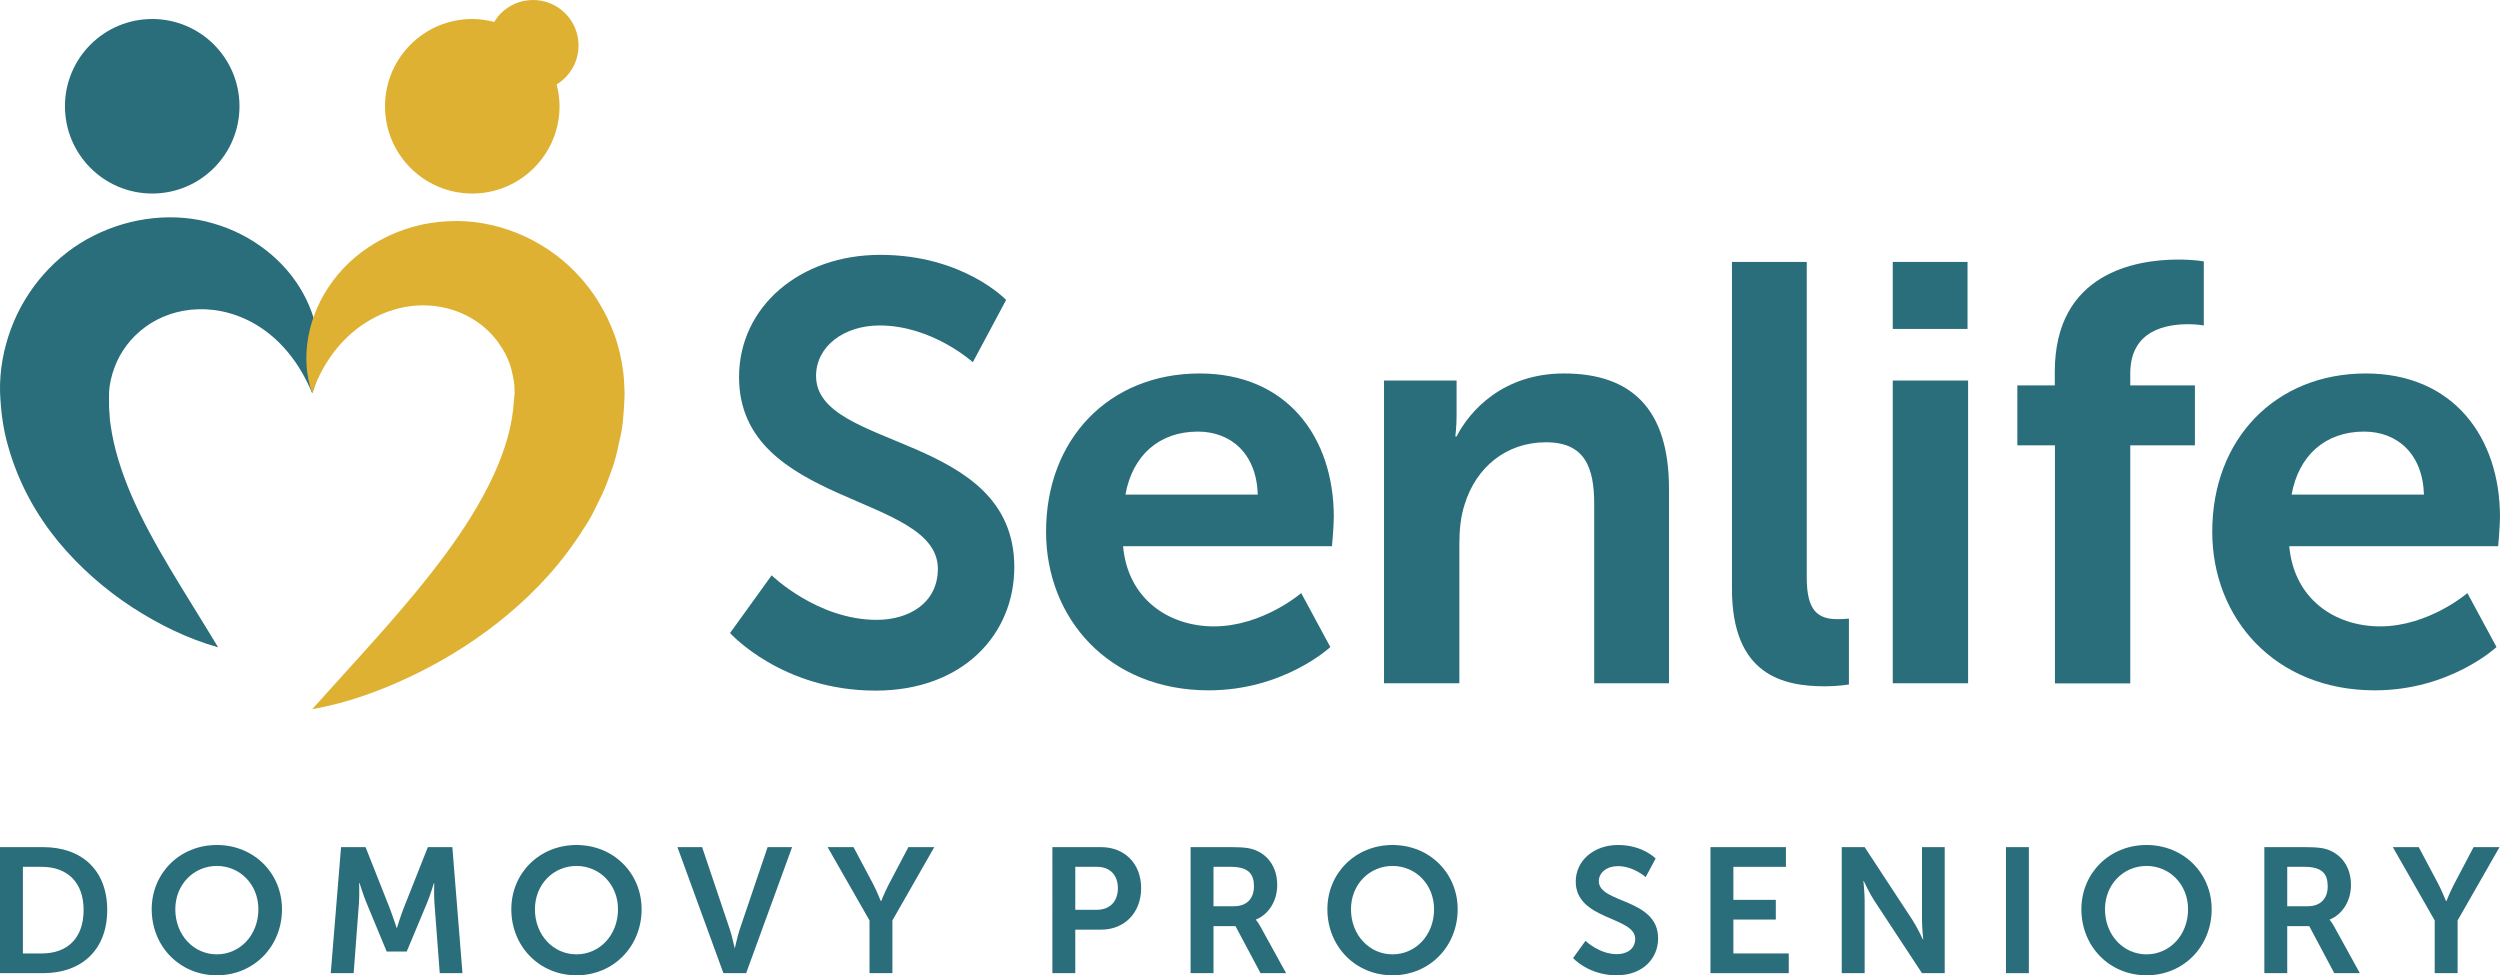 <?xml version="1.0" encoding="UTF-8" standalone="no"?>
<svg
   version="1.1"
   id="Layer_1"
   x="0px"
   y="0px"
   viewBox="0 0 1802.028 703.002"
   xml:space="preserve"
   sodipodi:docname="domovy-senlife.svg"
   inkscape:export-filename="/Users/akamaryt/WWW/senlife.cz/logo.png"
   inkscape:export-xdpi="95.900002"
   inkscape:export-ydpi="95.900002"
   inkscape:version="1.1 (c4e8f9e, 2021-05-24)"
   width="476.786mm"
   height="186.002mm"
   xmlns:inkscape="http://www.inkscape.org/namespaces/inkscape"
   xmlns:sodipodi="http://sodipodi.sourceforge.net/DTD/sodipodi-0.dtd"
   xmlns="http://www.w3.org/2000/svg"
   xmlns:svg="http://www.w3.org/2000/svg"
   xmlns:rdf="http://www.w3.org/1999/02/22-rdf-syntax-ns#"
   xmlns:cc="http://creativecommons.org/ns#"
   xmlns:dc="http://purl.org/dc/elements/1.1/"><defs
   id="defs1495"><clipPath
     clipPathUnits="userSpaceOnUse"
     id="clipPath849"><path
       d="M 0,596.143 H 245.267 V 841.89 H 0 Z"
       id="path847" /></clipPath></defs><sodipodi:namedview
   pagecolor="#ffffff"
   bordercolor="#666666"
   inkscape:document-rotation="0"
   borderopacity="1"
   objecttolerance="10"
   gridtolerance="10"
   guidetolerance="10"
   inkscape:pageopacity="0"
   inkscape:pageshadow="2"
   inkscape:window-width="2560"
   inkscape:window-height="1305"
   id="namedview1493"
   showgrid="false"
   inkscape:zoom="0.64965435"
   inkscape:cx="890.47353"
   inkscape:cy="63.880123"
   inkscape:window-x="0"
   inkscape:window-y="25"
   inkscape:window-maximized="0"
   inkscape:current-layer="g1490"
   inkscape:snap-bbox="false"
   inkscape:bbox-paths="true"
   inkscape:bbox-nodes="true"
   inkscape:snap-bbox-edge-midpoints="true"
   inkscape:snap-bbox-midpoints="true"
   units="mm"
   fit-margin-top="0"
   fit-margin-left="0"
   fit-margin-right="0"
   fit-margin-bottom="0"
   inkscape:pagecheckerboard="0"
   inkscape:document-units="mm" />
<style
   type="text/css"
   id="style1456">
	.st0{fill:#FFFFFF;}
	.st1{fill:#0A4B60;}
	.st2{fill:#F6B233;}
</style>
<g
   id="g1490"
   transform="translate(-58.978,-54.4)">
	<g
   id="g1474"
   style="fill:#2a6d7b;fill-opacity:1">
		<path
   class="st1"
   d="m 615.2,469.1 c 0,0 32.9,32.1 75.7,32.1 23.1,0 44.1,-12 44.1,-36.8 0,-54.3 -143.3,-44.9 -143.3,-138.2 0,-50.5 43.6,-88.1 101.8,-88.1 59.9,0 90.7,32.5 90.7,32.5 l -24,44.9 c 0,0 -29.1,-26.5 -67.2,-26.5 -25.7,0 -45.8,15 -45.8,36.4 0,53.9 142.9,40.6 142.9,137.8 0,48.3 -36.8,89 -100.1,89 -67.6,0 -104.8,-41.5 -104.8,-41.5 z"
   id="path1458"
   inkscape:connector-curvature="0"
   style="fill:#2a6d7b;fill-opacity:1" />
		<path
   class="st1"
   d="m 923.7,323.6 c 62.9,0 96.7,45.8 96.7,103.5 0,6.4 -1.3,21 -1.3,21 H 868.5 c 3.4,38.1 32.9,57.8 65.5,57.8 35.1,0 62.9,-24 62.9,-24 l 21,38.9 c 0,0 -33.4,31.2 -87.7,31.2 C 857.9,552 813,499.8 813,437.8 812.9,370.7 858.6,323.6 923.7,323.6 Z m 41.9,87.3 c -0.9,-29.5 -19.3,-45.4 -43.2,-45.4 -27.8,0 -47.1,17.1 -52.2,45.4 z"
   id="path1460"
   inkscape:connector-curvature="0"
   style="fill:#2a6d7b;fill-opacity:1" />
		<path
   class="st1"
   d="m 1056.7,328.7 h 52.2 V 354 c 0,8.1 -0.9,15 -0.9,15 h 0.9 c 9.4,-18.4 33.4,-45.4 77.4,-45.4 48.3,0 75.7,25.2 75.7,83 v 140.3 h -53.9 V 417.7 c 0,-26.5 -6.8,-44.5 -34.7,-44.5 -29.1,0 -50.5,18.4 -58.6,44.5 -3,9 -3.9,18.8 -3.9,29.1 v 100.1 h -54.3 V 328.7 Z"
   id="path1462"
   inkscape:connector-curvature="0"
   style="fill:#2a6d7b;fill-opacity:1" />
		<path
   class="st1"
   d="m 1307.4,243.2 h 53.9 v 227.6 c 0,24 8.1,29.9 22.3,29.9 4.3,0 8.1,-0.4 8.1,-0.4 v 47.5 c 0,0 -8.1,1.3 -17.1,1.3 -29.9,0 -67.2,-7.7 -67.2,-70.2 z"
   id="path1464"
   inkscape:connector-curvature="0"
   style="fill:#2a6d7b;fill-opacity:1" />
		<rect
   x="1423.3"
   y="243.2"
   class="st2"
   width="53.9"
   height="48.3"
   id="rect1466"
   style="fill:#2a6d7b;fill-opacity:1" />
		<rect
   x="1423.3"
   y="328.7"
   class="st1"
   width="54.3"
   height="218.2"
   id="rect1468"
   style="fill:#2a6d7b;fill-opacity:1" />
		<path
   class="st1"
   d="m 1540.1,375.4 h -27 v -43.2 h 27 v -9.8 c 0,-71.4 58.6,-80.9 89,-80.9 11.1,0 18.4,1.3 18.4,1.3 V 289 c 0,0 -4.7,-0.9 -11.1,-0.9 -15.4,0 -41.9,3.9 -41.9,35.5 v 8.6 h 46.6 v 43.2 h -46.6 V 547 h -54.3 V 375.4 Z"
   id="path1470"
   inkscape:connector-curvature="0"
   style="fill:#2a6d7b;fill-opacity:1" />
		<path
   class="st1"
   d="m 1764.3,323.6 c 62.9,0 96.7,45.8 96.7,103.5 0,6.4 -1.3,21 -1.3,21 h -150.6 c 3.4,38.1 32.9,57.8 65.5,57.8 35.1,0 62.9,-24 62.9,-24 l 21,38.9 c 0,0 -33.4,31.2 -87.7,31.2 -72.3,0 -117.2,-52.2 -117.2,-114.2 -0.1,-67.1 45.7,-114.2 110.7,-114.2 z m 41.9,87.3 c -0.9,-29.5 -19.3,-45.4 -43.2,-45.4 -27.8,0 -47.1,17.1 -52.2,45.4 z"
   id="path1472"
   inkscape:connector-curvature="0"
   style="fill:#2a6d7b;fill-opacity:1" />
	</g>
	<g
   id="g1488">
		<g
   id="g1480"
   style="fill:#2a6d7b;fill-opacity:1">
			<path
   class="st1"
   d="M 216.2,521 C 193.9,514.7 173.3,504.5 153.9,491.9 134.6,479.2 116.6,463.6 101,444.8 85.5,425.9 72.6,403.2 65.2,377.3 61.3,364.4 59.5,350.7 59,336.6 c -0.3,-15.3 2.5,-30.7 7.9,-45.2 10.7,-28.9 32.4,-53.6 59.6,-67.1 27.1,-13.7 58.9,-17.1 86.7,-8.7 27.9,8.1 51.4,26.8 64.2,50.1 12.9,23.2 15.3,50.5 6.6,72.1 -8.9,-21.5 -21.9,-37.1 -36.7,-47 -14.8,-9.9 -30.8,-13.9 -45.3,-13.5 -29.5,0.8 -52,19 -60.5,42 -2.1,5.7 -3.6,11.7 -3.9,18 0,3.6 -0.1,7.6 0,11.5 0.5,3.9 0.3,7.9 1.1,11.9 2.2,16.1 7.5,33.2 15,50.7 15.2,35.2 38.8,70.2 62.5,109.6 z"
   id="path1476"
   inkscape:connector-curvature="0"
   style="fill:#2a6d7b;fill-opacity:1" />
			<circle
   class="st1"
   cx="168.7"
   cy="131"
   r="62.9"
   id="circle1478"
   style="fill:#2a6d7b;fill-opacity:1" />
		</g>
		<g
   id="g1486"
   style="fill:#deb132;fill-opacity:1">
			<path
   class="st2"
   d="m 284,337.8 c -9,-25 -3.4,-56.6 15,-81 18.1,-24.6 49.4,-41.5 82.7,-42.9 33.4,-2 68.5,12 92.6,37.3 12.2,12.5 21.5,28 27.7,44.7 3,8.4 4.9,17.1 6.1,25.9 0.7,4.4 0.7,8.8 1,13.3 0.3,4.5 -0.2,8.2 -0.3,12.3 -0.5,8 -1.1,16.1 -3.1,23.7 -1.6,7.7 -3.2,15.5 -6,22.6 -2.6,7.2 -5.2,14.5 -8.7,21.1 -3.3,6.7 -6.4,13.6 -10.6,19.5 -15.4,24.9 -34.5,45.6 -55.3,63 -20.8,17.4 -43.4,31.7 -67,43.2 -23.5,11.4 -48.1,20.5 -74.1,25.1 34.9,-39 68.6,-74.3 96.1,-111.7 27.4,-37 47.6,-75.8 49.3,-110.9 0.1,-2.1 0.7,-4.7 0.5,-6.4 -0.2,-1.8 0.1,-3.6 -0.3,-5.4 -0.4,-3.6 -1.1,-7 -2,-10.5 -1.8,-7 -5.2,-13.5 -9.5,-19.5 -8.8,-12.1 -22.2,-21.3 -38.7,-25 -16.5,-3.7 -35.5,-1.5 -53.2,8.6 -17.9,10.1 -33.6,28 -42.2,53 z"
   id="path1482"
   inkscape:connector-curvature="0"
   style="fill:#deb132;fill-opacity:1" />
			<path
   class="st2"
   d="M 466.4,64 C 453.6,51.2 432.8,51.2 420,64 c -1.9,1.9 -3.4,4 -4.8,6.2 -5.1,-1.3 -10.4,-2.1 -15.8,-2.1 -34.8,0 -62.9,28.2 -62.9,62.9 0,34.8 28.2,62.9 62.9,62.9 34.7,0 62.9,-28.2 62.9,-62.9 0,-5.5 -0.8,-10.8 -2.1,-15.8 2.2,-1.3 4.3,-2.9 6.2,-4.8 12.8,-12.8 12.8,-33.6 0,-46.4 z"
   id="path1484"
   inkscape:connector-curvature="0"
   style="fill:#deb132;fill-opacity:1" />
		</g>
	</g>
<g
   aria-label="DOMOVY PRO SENIORY"
   id="text1588"
   style="font-size:127.952px;line-height:1.25;font-family:Ubuntu;-inkscape-font-specification:'Ubuntu, Normal';letter-spacing:21.15px;fill:#2a6d7b;stroke-width:7.997"><path
     d="m 58.978,755.866 h 30.964 c 28.021,0 46.319,-16.89 46.319,-45.551 0,-28.661 -18.297,-45.295 -46.319,-45.295 H 58.978 Z M 75.484,741.663 V 679.223 h 13.563 c 18.169,0 30.197,10.876 30.197,31.092 0,20.472 -11.772,31.348 -30.197,31.348 z"
     style="font-weight:600;font-family:'Museo Sans';-inkscape-font-specification:'Museo Sans Semi-Bold'"
     id="path1393" /><path
     d="m 168.323,709.803 c 0,26.742 20.216,47.598 46.958,47.598 26.742,0 46.958,-20.856 46.958,-47.598 0,-25.974 -20.216,-46.319 -46.958,-46.319 -26.742,0 -46.958,20.344 -46.958,46.319 z m 17.018,0 c 0,-17.913 13.307,-31.22 29.941,-31.22 16.634,0 29.941,13.307 29.941,31.22 0,18.681 -13.307,32.5 -29.941,32.5 -16.634,0 -29.941,-13.819 -29.941,-32.5 z"
     style="font-weight:600;font-family:'Museo Sans';-inkscape-font-specification:'Museo Sans Semi-Bold'"
     id="path1395" /><path
     d="m 297.389,755.866 h 16.506 l 3.839,-50.797 c 0.384,-6.014 0.128,-14.203 0.128,-14.203 h 0.256 c 0,0 2.815,8.957 4.99,14.203 l 14.587,35.187 h 14.459 l 14.714,-35.187 c 2.175,-5.246 4.862,-14.075 4.862,-14.075 h 0.256 c 0,0 -0.256,8.061 0.128,14.075 l 3.839,50.797 h 16.378 l -7.293,-90.846 h -17.657 l -17.785,44.911 c -2.047,5.374 -4.478,13.307 -4.478,13.307 h -0.256 c 0,0 -2.559,-7.933 -4.606,-13.307 l -17.785,-44.911 h -17.657 z"
     style="font-weight:600;font-family:'Museo Sans';-inkscape-font-specification:'Museo Sans Semi-Bold'"
     id="path1397" /><path
     d="m 427.542,709.803 c 0,26.742 20.216,47.598 46.958,47.598 26.742,0 46.958,-20.856 46.958,-47.598 0,-25.974 -20.216,-46.319 -46.958,-46.319 -26.742,0 -46.958,20.344 -46.958,46.319 z m 17.018,0 c 0,-17.913 13.307,-31.22 29.941,-31.22 16.634,0 29.941,13.307 29.941,31.22 0,18.681 -13.307,32.5 -29.941,32.5 -16.634,0 -29.941,-13.819 -29.941,-32.5 z"
     style="font-weight:600;font-family:'Museo Sans';-inkscape-font-specification:'Museo Sans Semi-Bold'"
     id="path1399" /><path
     d="m 580.418,755.866 h 16.378 l 33.14,-90.846 h -17.657 l -20.088,59.242 c -1.791,5.246 -3.327,13.307 -3.455,13.307 h -0.256 c -0.128,0 -1.663,-8.061 -3.455,-13.307 l -19.961,-59.242 h -17.785 z"
     style="font-weight:600;font-family:'Museo Sans';-inkscape-font-specification:'Museo Sans Semi-Bold'"
     id="path1401" /><path
     d="m 685.727,755.866 h 16.506 V 717.864 l 30.197,-52.844 H 713.748 l -14.075,26.742 c -2.943,5.63 -5.502,12.155 -5.502,12.155 h -0.256 c -0.128,0.128 -2.559,-6.526 -5.502,-12.155 l -14.203,-26.742 h -18.681 l 30.197,52.844 z"
     style="font-weight:600;font-family:'Museo Sans';-inkscape-font-specification:'Museo Sans Semi-Bold'"
     id="path1403" /><path
     d="m 817.549,755.866 h 16.506 V 724.518 H 852.608 c 17.018,0 28.917,-12.283 28.917,-29.941 0,-17.657 -11.9,-29.557 -28.917,-29.557 h -35.059 z m 16.506,-45.679 V 679.223 h 15.738 c 9.341,0 14.97,6.014 14.97,15.354 0,9.468 -5.63,15.61 -15.226,15.61 z"
     style="font-weight:600;font-family:'Museo Sans';-inkscape-font-specification:'Museo Sans Semi-Bold'"
     id="path1405" /><path
     d="m 917.17,755.866 h 16.506 v -33.907 h 15.866 l 18.041,33.907 h 18.425 l -18.681,-33.907 c -1.791,-3.199 -3.071,-4.478 -3.071,-4.478 v -0.256 c 9.596,-3.839 15.354,-13.947 15.354,-24.823 0,-12.027 -5.758,-20.728 -14.842,-24.823 -3.967,-1.791 -8.445,-2.559 -18.297,-2.559 H 917.17 Z m 16.506,-48.238 V 679.223 h 12.539 c 12.923,0 16.634,5.374 16.634,14.075 0,9.085 -5.502,14.331 -14.331,14.331 z"
     style="font-weight:600;font-family:'Museo Sans';-inkscape-font-specification:'Museo Sans Semi-Bold'"
     id="path1407" /><path
     d="m 1015.769,709.803 c 0,26.742 20.216,47.598 46.958,47.598 26.742,0 46.958,-20.856 46.958,-47.598 0,-25.974 -20.216,-46.319 -46.958,-46.319 -26.742,0 -46.958,20.344 -46.958,46.319 z m 17.018,0 c 0,-17.913 13.307,-31.22 29.941,-31.22 16.634,0 29.941,13.307 29.941,31.22 0,18.681 -13.307,32.5 -29.941,32.5 -16.634,0 -29.941,-13.819 -29.941,-32.5 z"
     style="font-weight:600;font-family:'Museo Sans';-inkscape-font-specification:'Museo Sans Semi-Bold'"
     id="path1409" /><path
     d="m 1192.878,744.99 c 0,0 11.132,12.411 31.348,12.411 18.937,0 29.941,-12.155 29.941,-26.614 0,-29.045 -42.736,-25.079 -42.736,-41.201 0,-6.398 6.014,-10.876 13.691,-10.876 11.388,0 20.088,7.933 20.088,7.933 l 7.165,-13.435 c 0,0 -9.213,-9.724 -27.126,-9.724 -17.401,0 -30.453,11.26 -30.453,26.358 0,27.894 42.864,25.079 42.864,41.328 0,7.421 -6.27,11.004 -13.179,11.004 -12.795,0 -22.648,-9.596 -22.648,-9.596 z"
     style="font-weight:600;font-family:'Museo Sans';-inkscape-font-specification:'Museo Sans Semi-Bold'"
     id="path1411" /><path
     d="m 1291.911,755.866 h 56.427 v -14.203 h -39.921 v -24.439 h 30.581 v -14.203 h -30.581 V 679.223 h 37.874 v -14.203 h -54.38 z"
     style="font-weight:600;font-family:'Museo Sans';-inkscape-font-specification:'Museo Sans Semi-Bold'"
     id="path1413" /><path
     d="m 1386.533,755.866 h 16.506 v -52.332 c 0,-5.374 -0.896,-14.075 -0.896,-14.075 h 0.256 c 0,0 4.095,8.829 7.549,14.075 l 34.419,52.332 h 16.378 v -90.846 h -16.378 v 52.46 c 0,5.374 0.896,14.075 0.896,14.075 h -0.256 c 0,0 -4.095,-8.829 -7.549,-14.075 l -34.419,-52.46 h -16.506 z"
     style="font-weight:600;font-family:'Museo Sans';-inkscape-font-specification:'Museo Sans Semi-Bold'"
     id="path1415" /><path
     d="m 1504.897,755.866 h 16.506 v -90.846 h -16.506 z"
     style="font-weight:600;font-family:'Museo Sans';-inkscape-font-specification:'Museo Sans Semi-Bold'"
     id="path1417" /><path
     d="m 1559.262,709.803 c 0,26.742 20.216,47.598 46.958,47.598 26.742,0 46.958,-20.856 46.958,-47.598 0,-25.974 -20.216,-46.319 -46.958,-46.319 -26.742,0 -46.958,20.344 -46.958,46.319 z m 17.018,0 c 0,-17.913 13.307,-31.22 29.941,-31.22 16.634,0 29.941,13.307 29.941,31.22 0,18.681 -13.307,32.5 -29.941,32.5 -16.634,0 -29.941,-13.819 -29.941,-32.5 z"
     style="font-weight:600;font-family:'Museo Sans';-inkscape-font-specification:'Museo Sans Semi-Bold'"
     id="path1419" /><path
     d="m 1691.143,755.866 h 16.506 v -33.907 h 15.866 l 18.041,33.907 h 18.425 L 1741.3,721.959 c -1.791,-3.199 -3.071,-4.478 -3.071,-4.478 v -0.256 c 9.596,-3.839 15.354,-13.947 15.354,-24.823 0,-12.027 -5.758,-20.728 -14.842,-24.823 -3.966,-1.791 -8.445,-2.559 -18.297,-2.559 h -29.301 z m 16.506,-48.238 V 679.223 h 12.539 c 12.923,0 16.634,5.374 16.634,14.075 0,9.085 -5.502,14.331 -14.331,14.331 z"
     style="font-weight:600;font-family:'Museo Sans';-inkscape-font-specification:'Museo Sans Semi-Bold'"
     id="path1421" /><path
     d="m 1813.949,755.866 h 16.506 V 717.864 l 30.197,-52.844 h -18.681 l -14.075,26.742 c -2.943,5.63 -5.502,12.155 -5.502,12.155 h -0.256 c -0.128,0.128 -2.559,-6.526 -5.502,-12.155 l -14.203,-26.742 h -18.681 l 30.197,52.844 z"
     style="font-weight:600;font-family:'Museo Sans';-inkscape-font-specification:'Museo Sans Semi-Bold'"
     id="path1423" /></g></g>
</svg>
